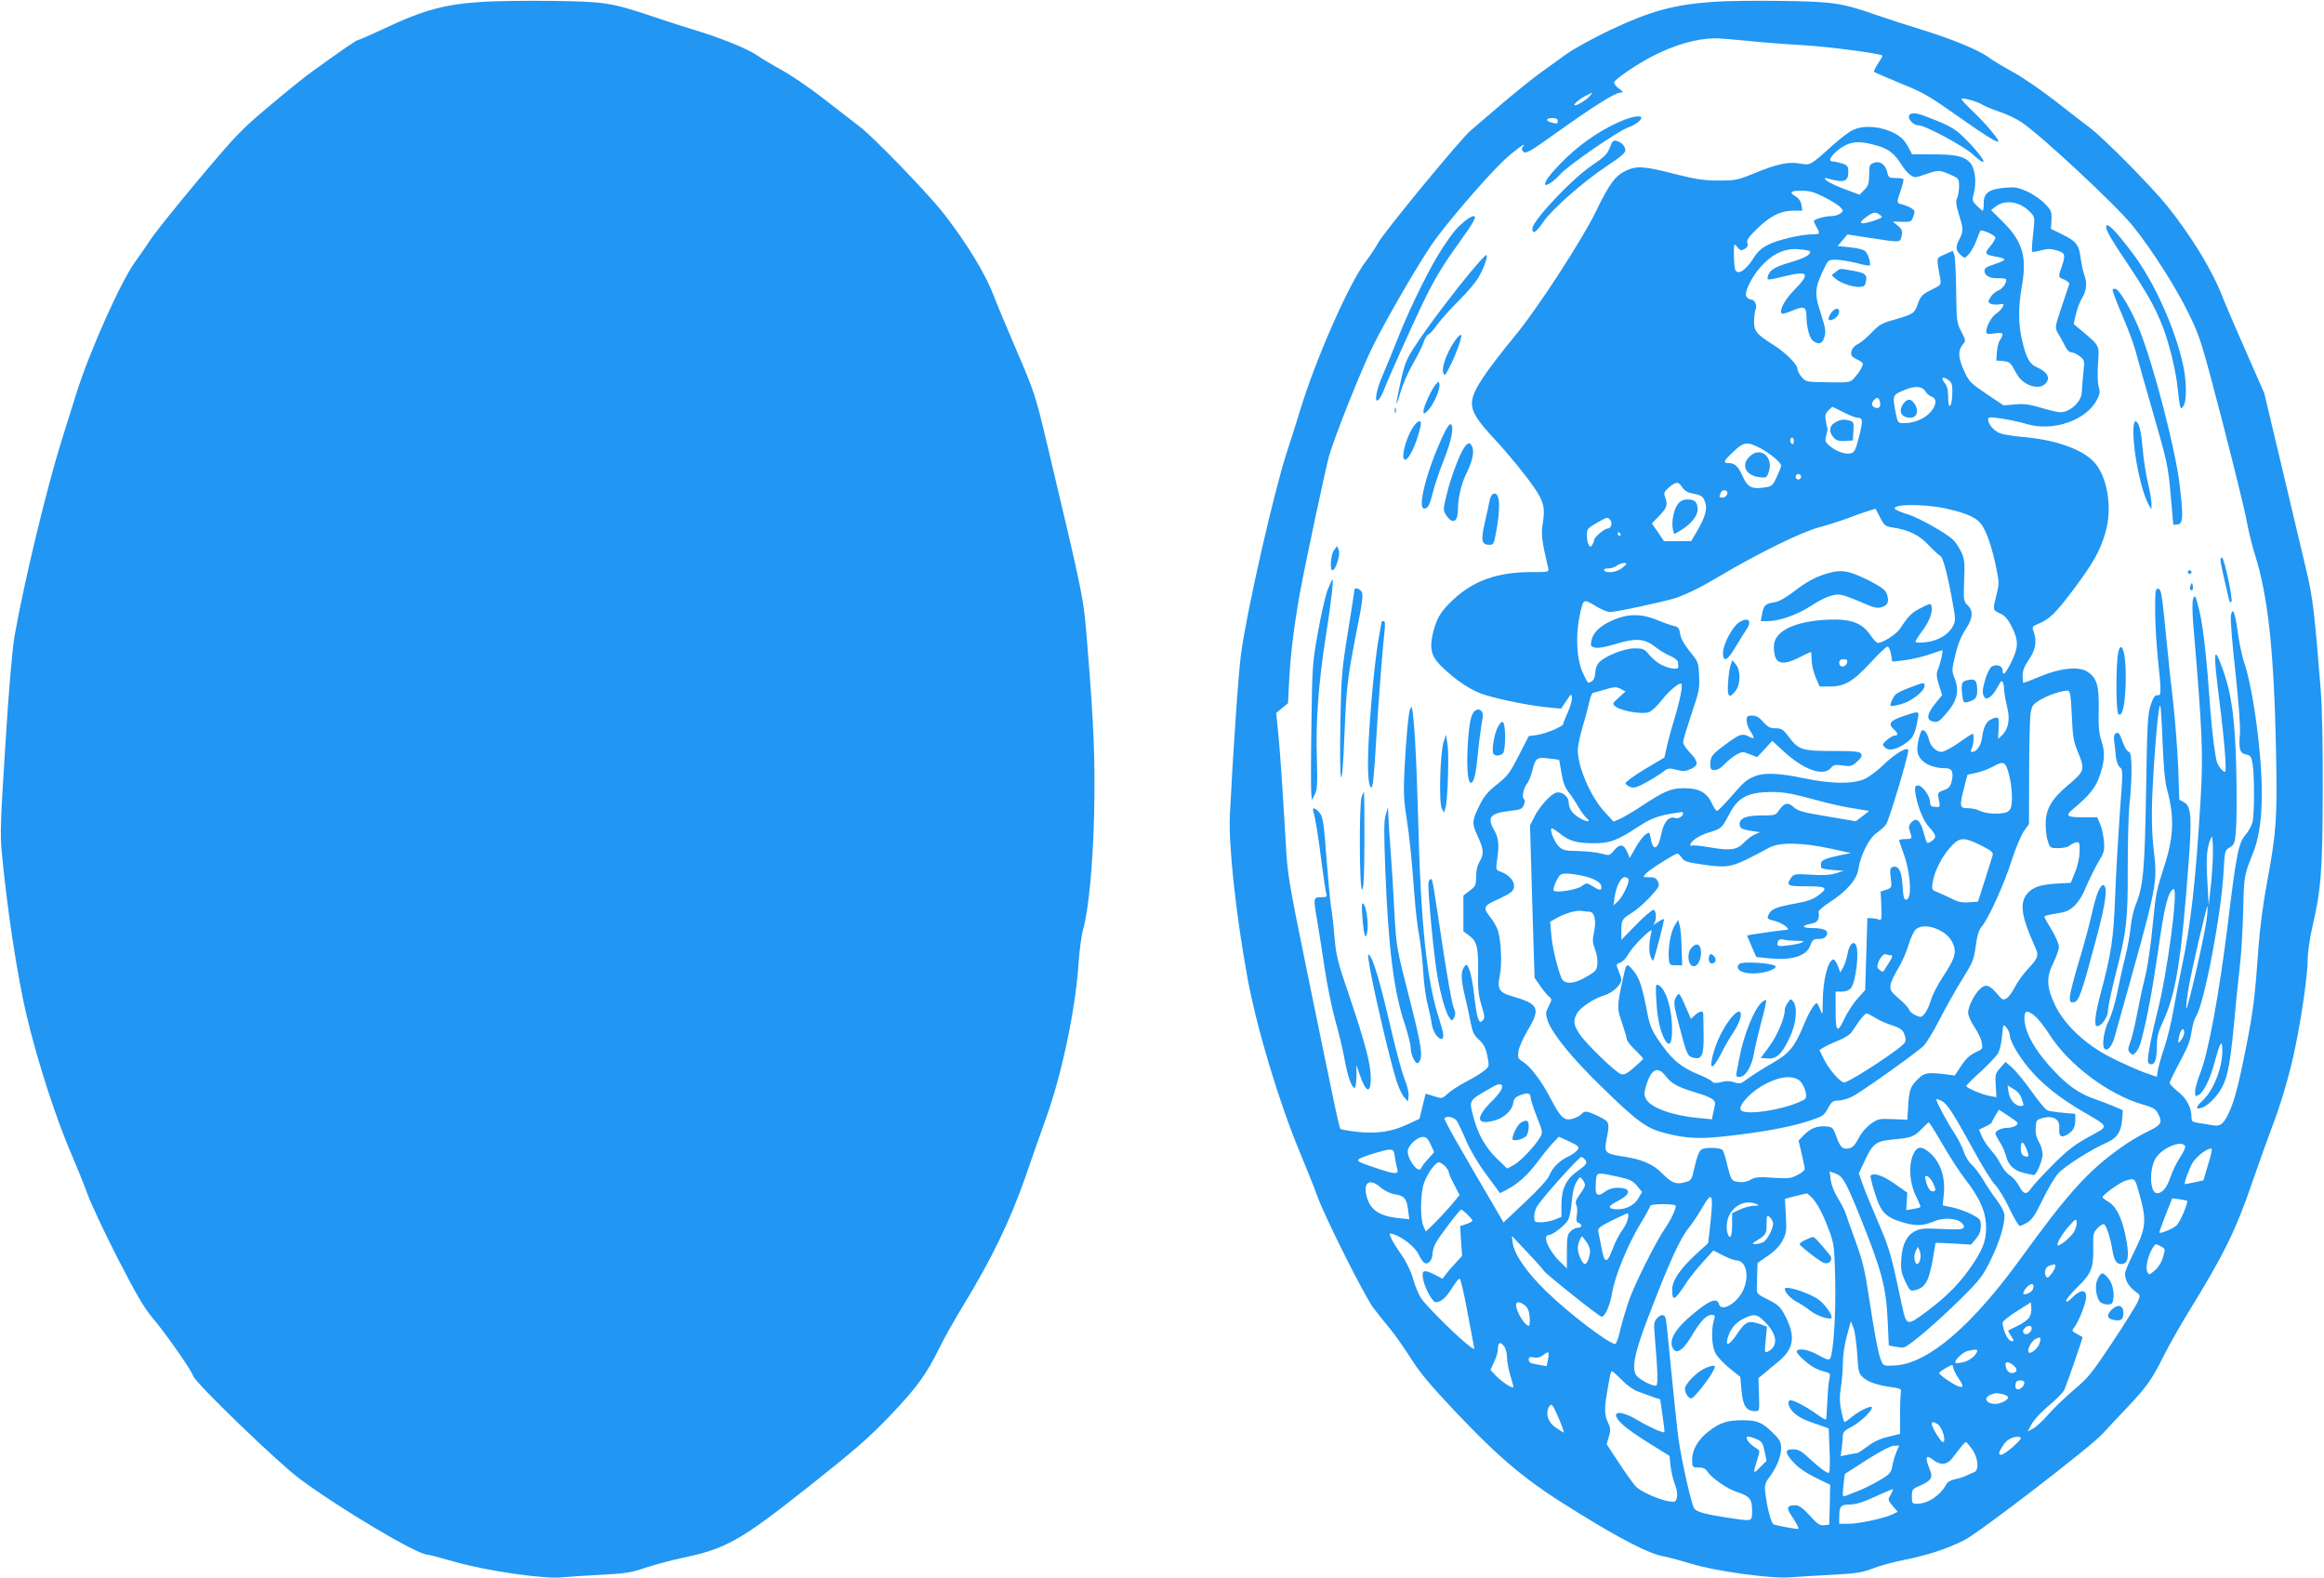 <?xml version="1.0" standalone="no"?>
<!DOCTYPE svg PUBLIC "-//W3C//DTD SVG 20010904//EN"
 "http://www.w3.org/TR/2001/REC-SVG-20010904/DTD/svg10.dtd">
<svg version="1.0" xmlns="http://www.w3.org/2000/svg"
 width="1280pt" height="869pt" viewBox="0 0 1280 869"
 preserveAspectRatio="xMidYMid meet">
<g transform="translate(0,869) scale(0.1,-0.1)"
fill="#2196f3" stroke="none">
<path d="M2660 8680 c-208 -13 -325 -44 -541 -146 -75 -35 -141 -64 -146 -64
-9 0 -78 -47 -251 -172 -41 -29 -149 -116 -240 -193 -154 -129 -184 -161 -385
-400 -120 -143 -239 -291 -265 -330 -25 -38 -63 -93 -83 -120 -80 -106 -255
-498 -328 -730 -17 -55 -53 -170 -80 -255 -83 -264 -209 -786 -261 -1083 -12
-69 -32 -296 -50 -592 -27 -421 -30 -495 -20 -600 29 -311 86 -683 136 -894
62 -262 166 -581 255 -784 22 -51 58 -139 79 -197 21 -58 97 -220 169 -360
101 -197 145 -272 194 -330 73 -86 211 -285 221 -316 12 -39 464 -475 586
-566 225 -167 648 -418 704 -418 8 0 76 -18 153 -40 170 -49 495 -96 588 -85
33 3 130 10 215 14 134 7 167 12 245 39 50 16 137 40 194 52 250 52 325 94
704 394 254 201 332 269 447 389 149 156 200 226 274 375 25 52 87 162 138
245 152 250 251 456 334 692 40 116 93 267 118 336 86 242 159 591 176 839 5
74 16 160 25 190 31 111 54 354 61 632 7 289 -1 495 -37 933 -22 273 -14 233
-223 1115 -64 267 -69 282 -167 510 -55 129 -112 264 -125 300 -47 123 -145
284 -273 450 -86 111 -396 432 -469 485 -31 24 -117 90 -191 148 -74 58 -178
129 -230 158 -53 29 -116 67 -141 84 -49 35 -202 97 -345 140 -49 15 -157 49
-238 77 -223 74 -256 79 -547 83 -140 2 -311 -1 -380 -5z"/>
<path d="M9440 8680 c-222 -15 -350 -51 -575 -157 -88 -42 -194 -100 -235
-129 -41 -30 -109 -78 -150 -108 -41 -30 -133 -104 -205 -165 -71 -61 -150
-128 -173 -148 -55 -45 -477 -558 -512 -621 -14 -26 -45 -72 -68 -102 -89
-115 -274 -533 -360 -815 -22 -71 -56 -180 -76 -240 -71 -220 -215 -851 -250
-1100 -14 -96 -44 -532 -62 -890 -9 -164 34 -558 97 -900 50 -274 173 -682
286 -954 36 -86 80 -196 98 -246 44 -121 258 -546 308 -615 23 -30 64 -82 92
-115 27 -33 79 -107 115 -163 49 -79 108 -149 245 -294 260 -274 395 -385 681
-560 242 -149 386 -222 464 -237 36 -7 106 -26 155 -41 125 -40 445 -84 545
-75 41 3 145 10 230 14 132 7 165 12 225 35 39 15 114 36 167 46 125 24 241
61 337 110 84 42 708 523 764 588 18 20 75 82 128 137 112 118 139 155 208
293 28 56 88 162 133 235 200 325 262 451 358 732 38 110 85 241 104 290 51
133 101 304 129 445 36 174 67 398 67 476 0 36 11 115 25 176 49 210 57 312
58 748 1 248 -3 465 -11 560 -33 417 -44 509 -77 650 -19 80 -79 334 -134 565
l-100 420 -101 230 c-56 127 -112 257 -125 290 -56 150 -173 342 -311 514 -84
104 -350 373 -424 428 -30 22 -115 88 -189 146 -74 58 -178 129 -230 158 -53
29 -117 67 -142 86 -57 40 -205 101 -376 153 -70 21 -180 57 -243 79 -186 65
-234 72 -520 76 -140 2 -307 0 -370 -5z m185 -215 c77 -8 217 -19 310 -24 136
-8 418 -45 433 -57 2 -1 -9 -21 -24 -43 -15 -23 -25 -44 -22 -47 3 -2 63 -29
134 -58 143 -58 163 -70 349 -201 119 -84 184 -125 200 -125 15 0 -67 99 -134
162 -40 38 -71 71 -68 74 7 8 88 -15 115 -32 12 -8 55 -26 94 -39 39 -13 94
-39 122 -58 110 -74 518 -454 613 -571 106 -132 238 -339 308 -483 63 -129 70
-152 185 -593 65 -252 126 -500 135 -552 9 -51 29 -133 45 -183 72 -228 105
-532 116 -1090 7 -362 2 -437 -51 -720 -20 -107 -39 -255 -45 -340 -20 -283
-29 -360 -70 -565 -41 -209 -67 -305 -100 -370 -26 -51 -44 -63 -82 -56 -18 3
-52 9 -75 12 -39 6 -43 9 -43 35 0 50 -28 103 -75 139 -24 19 -44 40 -45 47 0
6 17 42 37 80 65 121 74 144 84 205 5 33 16 70 24 81 45 70 139 561 152 798 6
114 7 117 34 133 25 15 28 23 34 93 4 42 5 189 2 327 -6 277 -25 422 -73 556
-52 147 -56 115 -20 -171 28 -218 41 -389 31 -389 -11 0 -35 27 -44 52 -10 28
-27 160 -36 278 -20 286 -40 470 -61 555 -22 89 -24 94 -35 67 -5 -14 -5 -70
1 -140 50 -595 55 -705 41 -952 -27 -457 -54 -703 -106 -943 -13 -62 -33 -166
-45 -232 -11 -66 -34 -158 -50 -205 -16 -47 -31 -102 -35 -122 l-6 -37 -72 25
c-40 15 -121 51 -182 82 -139 71 -252 177 -305 285 -48 99 -51 156 -11 235 17
34 31 74 31 89 0 15 -18 57 -40 93 -22 36 -40 68 -40 72 0 6 16 10 93 23 57 9
101 54 137 143 18 42 48 103 67 135 32 53 35 64 31 115 -3 31 -12 74 -21 95
l-16 37 -80 0 c-91 0 -98 8 -49 49 80 66 117 111 138 167 32 86 36 142 14 205
-14 43 -17 79 -15 171 3 133 -10 176 -63 210 -48 30 -147 20 -258 -26 -48 -20
-90 -36 -93 -36 -3 0 -5 17 -5 39 0 28 10 53 35 90 37 53 45 103 25 155 -9 24
-6 27 26 41 64 27 93 55 197 193 106 142 144 209 173 309 41 137 10 317 -67
394 -70 70 -218 120 -399 134 -47 4 -99 13 -116 20 -34 14 -64 50 -64 76 0 14
8 14 78 4 42 -7 104 -20 136 -30 145 -43 328 21 386 135 16 31 17 44 9 71 -6
20 -7 72 -4 126 8 104 11 97 -92 184 l-42 35 13 55 c7 30 22 70 34 89 24 38
28 83 12 126 -6 14 -15 56 -20 91 -10 77 -23 93 -103 133 l-61 30 3 49 c2 46
-1 53 -37 90 -22 23 -66 53 -98 67 -51 23 -68 25 -124 20 -86 -8 -115 -29
-114 -85 0 -22 -2 -41 -6 -41 -3 0 -18 13 -33 28 -25 26 -26 31 -16 67 17 60
7 140 -21 170 -33 35 -78 45 -207 45 l-112 0 -17 33 c-26 52 -54 75 -113 98
-69 26 -145 27 -194 4 -21 -9 -70 -47 -110 -82 -124 -113 -127 -114 -180 -104
-65 12 -126 -1 -247 -50 -100 -41 -110 -43 -205 -43 -82 0 -126 7 -245 37
-166 43 -207 45 -267 16 -58 -28 -89 -71 -167 -231 -73 -149 -316 -524 -433
-666 -188 -230 -246 -320 -246 -383 0 -48 29 -94 122 -194 81 -87 174 -201
221 -270 52 -76 61 -110 48 -191 -11 -68 -7 -97 29 -251 5 -23 4 -23 -93 -23
-184 0 -315 -46 -426 -148 -71 -66 -93 -101 -114 -181 -22 -88 -12 -133 40
-185 81 -81 175 -143 250 -164 95 -28 254 -59 343 -67 l71 -7 29 43 c25 39 28
41 31 20 2 -13 -8 -49 -22 -81 -14 -32 -26 -61 -26 -66 -1 -14 -96 -54 -145
-61 l-45 -6 -55 -107 c-49 -96 -62 -114 -120 -159 -48 -38 -72 -66 -93 -109
-45 -88 -46 -106 -17 -168 37 -79 40 -105 16 -145 -14 -23 -21 -51 -21 -85 0
-47 -3 -54 -35 -78 l-35 -27 0 -98 0 -99 34 -25 c42 -32 49 -66 47 -209 -2
-85 3 -122 19 -175 18 -59 19 -68 6 -82 -13 -13 -16 -11 -26 13 -6 16 -15 74
-21 130 -6 55 -18 117 -26 136 -14 33 -15 34 -29 16 -19 -27 -18 -70 6 -168
11 -46 25 -110 31 -143 9 -47 18 -66 45 -90 26 -24 37 -45 46 -89 11 -58 11
-58 -18 -82 -16 -13 -60 -40 -99 -60 -38 -20 -84 -50 -101 -65 -30 -29 -31
-29 -76 -15 l-46 14 -17 -69 -17 -69 -62 -29 c-86 -42 -172 -55 -280 -43 -48
5 -90 13 -93 16 -7 6 -26 97 -188 886 -99 485 -104 513 -114 700 -19 319 -31
499 -42 605 l-10 99 32 27 33 27 7 136 c8 146 28 301 59 473 30 164 138 669
159 748 28 102 179 482 244 612 78 155 233 423 320 553 67 100 298 371 399
466 51 49 129 106 109 81 -12 -16 -12 -20 0 -33 13 -12 36 1 183 106 198 142
322 220 351 220 18 1 17 3 -7 21 -16 11 -28 27 -28 35 0 15 130 104 218 148
117 59 234 93 332 95 25 1 108 -6 185 -14z m-871 -306 c-18 -20 -65 -49 -80
-49 -14 0 21 32 55 50 46 24 48 24 25 -1z m-174 -134 c0 -17 -4 -18 -37 -9
-33 9 -28 24 7 24 20 0 30 -5 30 -15z m1769 -140 c56 -17 90 -46 126 -105 11
-18 31 -42 45 -52 25 -18 27 -18 84 2 73 25 76 25 137 -1 48 -21 49 -22 49
-66 0 -24 -5 -53 -11 -64 -8 -16 -6 -37 10 -89 26 -84 26 -91 1 -141 -22 -41
-18 -61 16 -89 14 -13 19 -11 39 12 13 15 31 48 41 75 10 26 19 50 21 52 7 10
83 -24 83 -37 0 -8 -11 -27 -25 -44 -39 -46 -36 -50 38 -63 20 -3 37 -10 37
-14 0 -5 -25 -16 -55 -26 -40 -12 -55 -22 -55 -35 0 -28 27 -43 75 -42 27 1
45 -2 45 -9 0 -21 -22 -50 -45 -59 -13 -5 -32 -21 -41 -35 -15 -23 -15 -28 -3
-36 8 -5 29 -8 47 -5 29 4 31 3 22 -15 -6 -10 -21 -26 -34 -35 -26 -16 -56
-70 -56 -99 0 -15 7 -16 45 -11 49 8 55 1 30 -37 -8 -12 -15 -42 -17 -67 l-3
-45 38 -3 c31 -3 40 -9 57 -40 11 -20 25 -44 32 -52 40 -48 111 -65 142 -34
32 31 14 66 -46 92 -38 16 -58 51 -79 140 -23 95 -24 189 -3 307 29 162 3 247
-105 354 l-65 64 23 18 c53 43 138 30 194 -30 25 -26 25 -27 15 -119 -6 -51
-8 -95 -6 -98 3 -2 26 1 51 8 36 9 54 9 86 -1 46 -13 49 -24 26 -91 -20 -56
-20 -56 16 -70 16 -7 28 -18 26 -24 -2 -6 -21 -63 -42 -126 -38 -113 -38 -114
-20 -145 10 -16 27 -47 37 -67 11 -24 26 -38 37 -38 10 0 31 -10 46 -22 27
-21 27 -22 19 -97 -4 -42 -8 -87 -8 -101 -2 -52 -64 -110 -119 -110 -13 0 -60
11 -106 25 -64 19 -95 23 -144 18 l-62 -5 -94 63 c-87 59 -96 67 -123 126 -33
73 -35 112 -9 144 19 23 19 24 -7 74 -25 48 -26 57 -28 225 -1 96 -6 185 -10
197 l-9 22 -44 -20 c-48 -21 -47 -14 -25 -131 6 -37 6 -37 -49 -64 -50 -25
-58 -33 -74 -77 -20 -54 -22 -56 -133 -88 -64 -18 -82 -28 -120 -69 -25 -26
-59 -55 -76 -64 -20 -9 -33 -25 -37 -41 -4 -22 1 -29 29 -43 19 -8 34 -20 34
-25 0 -15 -22 -51 -47 -78 -23 -25 -26 -26 -145 -24 -119 2 -122 2 -145 29
-13 15 -23 35 -23 45 0 24 -66 90 -131 131 -93 58 -109 77 -108 129 0 25 4 55
8 66 10 23 -4 55 -23 55 -8 0 -19 7 -26 15 -17 20 26 110 81 170 63 68 128 98
201 93 31 -2 61 -7 65 -11 14 -15 -25 -38 -105 -61 -86 -25 -116 -43 -125 -77
-6 -23 -8 -24 97 1 128 31 138 14 47 -78 -53 -55 -84 -113 -67 -129 3 -3 30 5
61 18 64 26 74 21 75 -41 1 -55 17 -113 36 -127 32 -23 52 -16 63 23 8 29 5
50 -20 127 -36 106 -34 140 11 235 29 62 29 62 72 62 24 0 76 -9 116 -19 39
-11 72 -16 72 -11 0 33 -16 73 -34 82 -11 6 -49 14 -83 17 l-62 6 27 32 27 32
125 -19 c168 -26 166 -27 174 12 5 27 2 36 -21 55 l-28 23 40 -1 c61 -2 62 -1
74 31 9 26 7 32 -12 44 -12 7 -34 16 -49 20 -33 8 -33 8 -9 79 11 30 17 58 14
61 -4 3 -23 6 -44 6 -33 0 -38 3 -44 29 -9 44 -40 67 -73 55 -25 -9 -27 -14
-27 -67 -1 -48 -5 -61 -27 -83 l-26 -26 -86 32 c-47 18 -91 39 -98 48 -11 13
-10 15 12 8 88 -24 110 -16 110 39 0 28 -5 35 -31 44 -18 6 -40 11 -50 11 -11
0 -19 4 -19 9 0 19 42 60 82 80 48 25 94 24 187 -4z m-302 -280 c38 -19 78
-44 89 -56 18 -20 18 -21 -1 -35 -10 -8 -33 -14 -50 -14 -35 0 -95 -18 -95
-28 1 -4 7 -18 15 -32 21 -36 19 -40 -19 -40 -62 0 -190 -29 -244 -56 -41 -20
-62 -39 -88 -81 -39 -60 -79 -87 -95 -62 -5 8 -9 45 -9 83 0 67 0 68 18 46 16
-20 21 -21 41 -11 16 9 20 18 15 33 -5 16 7 33 55 80 73 70 127 97 197 98 l51
0 -5 31 c-3 20 -14 37 -33 48 -37 23 -28 31 36 31 40 0 69 -8 122 -35z m308
-99 c17 -12 14 -14 -30 -30 -81 -27 -99 -18 -42 22 37 26 47 27 72 8z m380
-911 c15 -12 19 -26 18 -71 -2 -77 -23 -98 -23 -22 0 41 -5 62 -21 82 -23 29
-8 36 26 11z m-131 -59 c8 -14 25 -27 36 -31 31 -10 25 -52 -13 -90 -34 -34
-88 -55 -143 -55 -30 0 -32 2 -43 57 -18 93 -17 98 37 121 65 29 106 28 126
-2z m-250 -58 c7 -27 -5 -41 -27 -32 -20 7 -22 25 -5 42 17 17 25 15 32 -10z
m-200 -58 c32 -17 67 -30 77 -30 29 0 31 -15 8 -105 -18 -72 -25 -86 -45 -91
-30 -8 -82 11 -117 41 -25 22 -27 28 -18 59 5 19 8 36 6 38 -1 2 -5 20 -9 40
-5 30 -3 41 14 58 11 11 21 20 23 20 1 0 29 -14 61 -30z m-274 -161 c0 -11 -4
-17 -10 -14 -5 3 -10 13 -10 21 0 8 5 14 10 14 6 0 10 -9 10 -21z m-190 -34
c55 -28 120 -81 120 -99 0 -6 -11 -34 -24 -62 -23 -50 -26 -52 -74 -59 -65 -9
-88 4 -114 63 -23 52 -43 71 -74 72 -36 0 -33 10 20 60 59 57 77 60 146 25z
m230 -160 c0 -8 -7 -15 -15 -15 -8 0 -15 7 -15 15 0 8 7 15 15 15 8 0 15 -7
15 -15z m-607 -90 c59 -12 65 -15 77 -46 16 -37 4 -82 -42 -162 l-33 -56 -75
-1 -75 0 -33 49 -34 49 41 42 c42 44 48 61 32 103 -8 20 -5 29 12 45 46 41 60
43 80 12 11 -18 30 -31 50 -35z m200 -5 c-3 -11 -14 -20 -24 -20 -21 0 -22 1
-13 24 9 25 43 21 37 -4z m1209 -81 c118 -27 167 -50 195 -92 27 -41 57 -129
78 -235 16 -77 16 -88 1 -147 -21 -85 -21 -83 20 -103 27 -12 44 -32 65 -74
37 -74 37 -112 -3 -193 -33 -66 -48 -81 -48 -46 0 24 -32 36 -58 22 -10 -5
-26 -34 -35 -64 -19 -60 -21 -85 -8 -105 13 -21 46 4 73 55 18 34 24 39 30 25
3 -9 7 -31 7 -47 1 -17 8 -57 16 -89 17 -67 7 -121 -29 -155 l-21 -20 3 60 c4
63 0 67 -42 48 -27 -13 -41 -42 -50 -103 -5 -41 -30 -76 -53 -76 -10 0 -11 5
-3 19 10 20 14 81 5 81 -3 0 -38 -22 -77 -50 -39 -28 -82 -50 -95 -50 -29 0
-60 31 -69 67 -7 31 -22 53 -35 53 -11 0 -29 -66 -29 -106 0 -61 65 -104 158
-104 34 0 44 -24 30 -77 -6 -24 -17 -35 -43 -44 -31 -11 -33 -15 -28 -43 10
-56 13 -52 -32 -47 -9 0 -15 11 -15 25 0 33 -42 91 -65 91 -16 0 -19 -6 -17
-30 8 -73 43 -163 77 -199 41 -44 43 -58 11 -79 -23 -15 -23 -15 -39 42 -20
73 -39 91 -67 66 -12 -11 -18 -26 -15 -37 3 -10 8 -27 11 -38 5 -17 1 -20 -30
-20 -20 0 -36 -3 -36 -6 0 -4 12 -39 26 -78 33 -91 45 -225 21 -245 -19 -15
-24 -1 -30 92 -4 63 -24 94 -53 83 -14 -5 -16 -15 -10 -60 6 -53 6 -54 -25
-65 l-31 -10 4 -81 c3 -68 1 -79 -12 -74 -8 4 -26 7 -40 8 l-25 1 -6 -198 -6
-198 -42 -47 c-23 -26 -54 -73 -69 -104 -42 -91 -52 -84 -52 37 l0 105 33 0
c20 0 41 7 50 18 29 32 49 208 28 241 -15 23 -37 -3 -45 -50 -4 -23 -14 -55
-23 -73 l-17 -31 -14 38 c-8 21 -20 36 -26 34 -30 -10 -56 -117 -57 -236 0
-70 -1 -73 -12 -44 -7 17 -15 34 -18 38 -11 10 -44 -44 -78 -127 -46 -111 -79
-150 -163 -198 -69 -40 -116 -70 -164 -105 -17 -12 -27 -13 -53 -4 -22 8 -44
8 -71 1 -30 -7 -42 -7 -50 3 -6 7 -36 23 -68 36 -105 42 -157 86 -231 197 -33
49 -46 81 -57 140 -29 151 -45 200 -79 239 -38 44 -37 45 -61 -67 -28 -133
-28 -143 0 -223 14 -42 26 -82 26 -89 0 -8 20 -34 45 -58 25 -24 45 -47 45
-50 0 -3 -23 -24 -50 -48 -38 -33 -55 -42 -72 -36 -30 9 -196 170 -230 223
-32 51 -34 70 -13 110 17 33 94 84 155 102 41 12 90 58 90 84 0 7 -7 29 -15
49 -15 36 -15 37 9 46 14 5 34 26 45 47 22 42 135 154 128 126 -14 -48 -17
-113 -7 -138 6 -15 12 -26 15 -24 7 8 64 224 59 228 -2 3 -19 -6 -37 -19 -17
-12 -26 -17 -19 -9 17 19 16 79 -2 79 -8 0 -51 -37 -95 -82 l-81 -83 0 50 c0
60 3 65 61 101 26 16 70 55 99 87 48 53 52 60 42 82 -9 20 -19 25 -48 25 -37
0 -37 0 -19 20 20 22 160 110 174 110 5 0 15 -10 24 -23 12 -19 30 -25 99 -35
168 -24 168 -24 383 91 56 31 182 28 335 -5 l115 -25 -60 -12 c-81 -17 -105
-28 -105 -46 0 -8 0 -18 0 -22 0 -5 28 -10 62 -13 l63 -5 -45 -14 c-31 -9 -73
-12 -137 -7 -87 5 -93 4 -108 -17 -29 -42 -21 -47 78 -47 117 0 128 -7 76 -47
-31 -24 -60 -35 -131 -48 -108 -20 -132 -30 -147 -61 -10 -23 -8 -24 34 -35
44 -11 93 -49 64 -49 -16 0 -136 -17 -186 -25 l-31 -6 25 -59 26 -59 64 -7
c131 -14 213 11 234 71 11 30 17 35 46 35 22 0 36 6 43 20 14 26 -13 40 -80
40 -57 0 -60 14 -5 24 26 5 36 13 41 31 3 13 3 28 0 33 -3 6 23 29 58 52 98
63 153 127 162 186 10 73 59 170 99 197 19 13 43 34 53 48 16 21 122 374 122
407 0 25 -74 -18 -135 -78 -33 -32 -80 -68 -105 -79 -64 -29 -183 -28 -335 4
-138 29 -220 32 -272 10 -46 -19 -60 -32 -136 -120 -34 -38 -65 -70 -70 -70
-5 0 -19 20 -30 45 -28 58 -71 80 -152 80 -71 0 -107 -15 -230 -96 -50 -33
-106 -66 -125 -74 l-33 -14 -48 52 c-78 84 -149 248 -149 343 0 20 12 77 26
125 15 49 31 111 37 137 5 27 15 50 21 52 6 1 37 10 68 19 50 15 61 15 84 3
l27 -14 -37 -34 c-37 -33 -37 -34 -17 -50 30 -24 149 -44 183 -30 15 5 45 34
68 63 42 54 98 101 110 93 10 -6 -7 -92 -39 -198 -16 -51 -34 -118 -41 -150
l-13 -58 -109 -65 c-60 -36 -107 -71 -105 -77 2 -7 15 -16 28 -21 19 -6 38 -1
89 28 36 20 77 46 92 58 24 19 31 20 72 9 38 -9 51 -8 81 6 42 20 40 40 -11
93 -19 20 -34 44 -34 54 0 10 21 79 46 154 42 123 46 144 42 212 -3 73 -5 77
-51 133 -31 38 -49 71 -53 96 -5 32 -11 40 -33 44 -14 3 -55 17 -91 32 -88 37
-165 37 -247 0 -71 -31 -108 -67 -118 -112 -6 -29 -4 -33 20 -39 17 -4 58 3
116 21 109 33 158 29 216 -17 21 -17 57 -39 81 -49 23 -10 43 -25 44 -34 0 -8
1 -21 2 -27 1 -18 -50 -11 -96 13 -20 10 -50 35 -65 54 -26 32 -33 35 -80 35
-58 0 -165 -43 -197 -79 -11 -11 -20 -37 -20 -57 -1 -23 -8 -39 -20 -46 -21
-12 -18 -14 -44 38 -40 79 -47 223 -16 350 15 65 18 66 81 28 31 -19 67 -34
79 -34 36 0 304 58 365 78 67 24 139 59 244 122 206 122 449 242 543 266 51
14 123 37 160 51 37 14 86 32 110 39 l42 13 25 -48 c23 -45 27 -49 72 -56 87
-13 144 -41 198 -99 27 -29 56 -55 62 -57 14 -4 41 -106 68 -259 16 -90 17
-98 1 -128 -24 -46 -81 -80 -148 -88 -35 -4 -58 -3 -58 3 0 5 18 33 40 63 38
51 56 100 48 134 -3 15 -10 13 -55 -10 -52 -25 -73 -46 -116 -113 -20 -32 -95
-80 -124 -81 -7 0 -26 20 -42 44 -47 68 -108 89 -235 84 -185 -9 -296 -64
-296 -148 0 -95 38 -111 140 -60 33 17 61 30 64 30 2 0 4 -20 4 -44 0 -24 10
-66 22 -95 l22 -51 56 0 c82 0 129 28 224 131 45 49 87 89 94 89 7 0 15 -19
19 -41 l7 -42 64 7 c35 4 96 18 136 31 40 14 74 25 76 25 6 0 -11 -75 -24
-105 -10 -25 -9 -39 5 -86 l18 -56 -39 -48 c-46 -58 -50 -90 -10 -98 23 -5 33
0 64 36 69 77 82 131 52 206 -15 37 -14 45 6 127 13 56 33 104 55 137 42 62
45 104 12 135 -22 21 -23 27 -19 136 4 102 2 119 -17 159 -12 24 -31 53 -44
65 -40 38 -189 121 -246 139 -31 9 -62 22 -70 27 -40 31 153 34 281 5z m-1853
-63 c14 -16 4 -46 -14 -46 -18 0 -75 -49 -75 -63 0 -7 -5 -19 -10 -27 -9 -13
-11 -13 -20 0 -5 8 -10 32 -10 52 0 35 4 40 53 68 60 34 61 35 76 16z m56 -76
c3 -5 1 -10 -4 -10 -6 0 -11 5 -11 10 0 6 2 10 4 10 3 0 8 -4 11 -10z m12
-185 c-29 -26 -90 -35 -102 -15 -4 6 6 10 22 10 15 0 37 7 47 15 11 8 29 15
40 15 19 -1 19 -3 -7 -25z m1236 -525 c-3 -11 -14 -20 -24 -20 -12 0 -19 7
-19 20 0 14 7 20 24 20 19 0 23 -4 19 -20z m1238 -290 c5 -116 10 -144 32
-197 42 -99 39 -109 -50 -184 -94 -78 -126 -133 -126 -218 0 -31 5 -73 12 -93
12 -37 14 -38 58 -38 26 0 53 6 62 14 9 8 25 16 36 18 18 3 20 -2 19 -52 -1
-32 -11 -79 -25 -113 l-24 -58 -73 -4 c-93 -5 -135 -19 -167 -56 -42 -51 -32
-124 38 -280 29 -63 27 -69 -39 -140 -23 -26 -54 -68 -67 -95 -14 -27 -34 -55
-46 -61 -18 -11 -23 -9 -48 21 -44 53 -66 60 -96 32 -33 -30 -67 -98 -67 -132
0 -15 15 -50 34 -78 19 -28 38 -67 41 -87 6 -34 5 -36 -36 -54 -29 -14 -52
-35 -77 -73 l-36 -54 -60 8 c-87 10 -107 7 -139 -24 -44 -42 -52 -61 -57 -147
l-5 -80 -80 3 c-76 3 -82 2 -122 -27 -25 -18 -53 -51 -67 -80 -19 -36 -32 -50
-53 -54 -35 -7 -47 5 -70 68 -17 47 -21 50 -57 53 -48 4 -85 -11 -122 -49
l-28 -29 17 -72 c10 -40 17 -79 17 -85 0 -7 -18 -22 -41 -33 -36 -19 -51 -20
-132 -15 -74 6 -98 4 -122 -9 -32 -17 -56 -19 -91 -10 -16 4 -24 21 -39 82 -9
42 -22 83 -27 89 -12 15 -91 17 -117 4 -11 -7 -24 -37 -36 -90 -18 -80 -19
-81 -56 -91 -48 -13 -73 -3 -123 48 -48 50 -112 79 -210 93 -106 16 -112 22
-98 94 19 95 18 98 -43 128 -64 31 -78 33 -95 12 -7 -8 -28 -19 -48 -25 -47
-13 -67 6 -123 114 -48 93 -111 176 -153 201 -25 16 -28 22 -23 56 3 21 26 74
51 116 73 122 62 145 -87 188 -71 20 -82 40 -66 118 13 59 6 194 -12 247 -7
19 -25 51 -41 70 -41 51 -37 63 35 95 34 15 70 34 80 43 36 32 9 87 -57 112
-28 10 -28 11 -20 68 12 82 8 117 -16 160 -42 74 -23 95 93 108 49 5 60 9 69
30 8 18 8 28 1 35 -13 13 -1 62 20 88 7 9 19 38 26 66 18 72 25 77 90 69 31
-3 57 -7 58 -8 1 -1 7 -33 13 -71 8 -50 19 -80 38 -105 16 -19 40 -56 54 -81
15 -25 34 -51 42 -59 30 -24 16 -30 -23 -10 -47 24 -71 55 -71 92 0 33 -39 63
-70 53 -31 -10 -89 -74 -118 -130 l-25 -50 12 -419 13 -420 28 -40 c15 -23 37
-49 48 -60 21 -18 21 -19 2 -56 -18 -35 -18 -41 -5 -82 25 -70 132 -203 294
-360 195 -191 248 -230 348 -256 119 -31 193 -35 348 -17 197 22 346 50 445
82 79 26 87 31 108 71 20 36 28 42 55 42 18 0 51 9 75 20 39 18 319 215 391
276 17 14 56 77 92 147 34 67 91 168 126 224 58 93 65 109 75 185 8 60 18 90
34 108 35 40 124 235 164 363 21 65 51 136 66 159 l29 41 1 281 c0 155 4 302
8 329 8 43 13 50 54 74 47 28 126 53 152 50 12 -2 16 -28 21 -137z m-347 -321
c17 -60 23 -152 11 -188 -3 -10 -16 -22 -28 -25 -40 -11 -112 -6 -141 9 -15 8
-46 15 -67 15 -46 0 -48 8 -21 114 l18 70 49 11 c28 6 68 21 90 33 61 34 70
30 89 -39z m-1099 -134 c129 -35 183 -47 280 -62 l50 -8 -37 -29 -37 -28 -158
27 c-135 22 -162 30 -184 51 -31 29 -54 24 -83 -21 -15 -23 -22 -25 -94 -25
-88 0 -125 -17 -120 -53 2 -18 13 -23 57 -31 l55 -8 -30 -13 c-16 -7 -42 -27
-58 -44 -39 -41 -75 -46 -186 -27 -51 9 -96 13 -101 10 -5 -3 -9 -1 -9 4 0 19
49 53 101 68 68 20 74 26 109 93 50 100 103 129 235 130 62 1 110 -7 210 -34z
m-695 -84 c0 -16 -27 -31 -44 -25 -33 12 -62 -21 -75 -84 -18 -92 -47 -104
-60 -25 -6 33 -7 33 -29 17 -12 -8 -37 -41 -54 -72 l-32 -56 -13 31 c-18 45
-41 49 -72 12 -26 -31 -27 -31 -71 -19 -25 7 -82 13 -127 14 -71 1 -85 4 -107
25 -24 23 -51 89 -41 100 3 2 23 -10 46 -28 51 -42 95 -54 189 -54 87 0 125
14 243 91 71 47 113 62 207 76 14 2 28 4 33 5 4 0 7 -3 7 -8z m2909 -376 l-14
-130 -7 125 c-8 132 -4 186 15 235 11 28 12 27 15 -35 2 -36 -2 -123 -9 -195z
m-1268 200 c62 -32 69 -38 63 -58 -4 -12 -23 -74 -43 -137 l-37 -115 -49 -3
c-36 -3 -61 2 -90 17 -22 11 -57 27 -78 36 -38 15 -39 15 -32 57 9 60 48 137
96 192 51 57 74 59 170 11z m-2199 -166 c66 -14 108 -38 108 -61 0 -23 -7 -23
-48 2 -32 20 -33 20 -60 1 -30 -22 -146 -39 -155 -24 -3 5 3 28 14 51 19 37
25 42 55 42 18 0 57 -5 86 -11z m258 -26 c0 -25 -38 -98 -62 -119 l-21 -19 5
40 c9 64 34 115 57 115 13 0 21 -7 21 -17z m3185 -205 c-9 -88 -113 -541 -114
-498 0 19 6 71 14 115 17 100 98 445 103 445 2 0 1 -28 -3 -62z m-3402 32 c29
0 40 -47 27 -110 -10 -47 -9 -62 5 -97 9 -22 15 -58 13 -79 -3 -35 -8 -42 -58
-71 -71 -43 -126 -45 -141 -6 -25 65 -50 173 -55 238 l-6 70 39 22 c47 26 109
43 138 37 11 -2 28 -4 38 -4z m1915 -95 c49 -21 79 -51 93 -92 14 -44 3 -76
-61 -173 -28 -42 -57 -99 -65 -127 -8 -28 -23 -61 -34 -74 -17 -21 -21 -22
-49 -10 -17 7 -34 22 -37 32 -4 10 -29 38 -57 61 -45 39 -49 46 -45 76 3 18
22 58 42 90 19 31 45 89 56 127 11 39 30 78 41 88 25 21 67 22 116 2z m-773
-65 c42 -1 46 -3 27 -11 -13 -5 -48 -12 -78 -15 -44 -6 -54 -4 -54 8 0 22 12
30 35 24 11 -3 43 -6 70 -6z m521 -80 c10 0 7 -12 -13 -42 -15 -24 -28 -44
-29 -46 -4 -8 -34 13 -34 25 0 29 31 75 46 69 9 -3 22 -6 30 -6z m794 -336
c17 -15 53 -61 80 -103 105 -164 321 -326 507 -381 60 -17 76 -26 88 -50 27
-52 21 -63 -57 -101 -40 -19 -106 -58 -147 -88 -179 -127 -289 -248 -549 -607
-271 -374 -510 -579 -690 -592 -65 -4 -68 -3 -79 21 -17 36 -37 143 -69 352
-22 149 -35 203 -74 310 -26 72 -51 141 -55 155 -4 14 -23 51 -42 82 -21 34
-37 75 -40 103 l-6 45 31 -11 c41 -14 57 -42 135 -234 121 -300 146 -392 154
-582 l6 -131 30 -6 c16 -3 38 -6 48 -6 25 0 183 134 325 275 99 98 116 121
157 205 48 97 77 190 77 245 0 20 -14 49 -43 88 -24 31 -58 83 -77 115 -19 31
-46 67 -61 80 -15 12 -35 45 -44 73 -9 27 -33 73 -52 102 -38 56 -104 180 -98
185 2 2 15 -3 30 -10 30 -16 64 -68 179 -278 46 -85 98 -168 115 -184 16 -16
51 -73 77 -127 26 -55 52 -99 58 -99 6 0 26 9 44 20 25 15 44 45 83 126 28 58
66 122 85 143 35 39 181 132 266 169 57 25 80 58 86 126 l4 53 -53 23 c-30 12
-78 31 -108 41 -77 27 -138 69 -212 146 -110 115 -169 219 -169 298 0 43 16
45 60 9z m-882 -8 c20 -13 60 -31 89 -40 57 -19 67 -28 77 -68 5 -22 0 -31
-32 -56 -91 -71 -283 -192 -305 -192 -21 0 -83 71 -111 127 l-25 51 22 14 c12
8 48 25 80 38 32 12 65 32 73 44 8 12 28 40 44 64 17 23 35 42 40 42 6 0 27
-11 48 -24z m742 -100 c0 -12 15 -48 34 -79 78 -129 188 -231 359 -332 160
-94 156 -82 41 -145 -80 -44 -118 -74 -199 -155 -55 -55 -108 -113 -118 -128
-25 -38 -43 -34 -67 14 -12 22 -34 48 -50 57 -15 9 -37 35 -49 59 -11 23 -36
60 -56 81 -19 22 -42 56 -50 76 l-15 36 35 17 c19 9 35 19 35 22 0 3 9 21 20
39 l20 32 56 -37 c51 -34 54 -38 38 -50 -10 -7 -31 -13 -47 -13 -32 0 -67 -16
-67 -31 0 -5 11 -26 24 -47 14 -20 29 -55 35 -78 14 -52 44 -80 101 -93 25 -6
48 -11 52 -11 14 0 48 80 48 114 0 19 -9 51 -21 70 -14 24 -19 48 -17 78 3 41
5 43 41 53 58 14 93 -9 89 -57 -4 -41 9 -54 37 -39 37 20 51 42 51 80 l0 38
-67 6 c-38 3 -76 9 -86 13 -10 3 -49 50 -87 104 -38 53 -85 111 -106 130 l-38
33 -29 -33 c-27 -30 -29 -37 -25 -97 l4 -64 -35 6 c-45 8 -131 45 -131 55 0 5
36 41 81 81 44 41 87 86 95 102 8 15 18 57 21 94 6 66 6 66 25 44 10 -13 18
-33 18 -45z m960 16 c-1 -17 -22 -52 -32 -52 -3 0 0 18 5 39 11 39 27 47 27
13z m-2856 -237 c32 -41 62 -58 154 -87 103 -31 123 -44 117 -73 -3 -14 -7
-37 -11 -51 l-5 -27 -74 7 c-142 13 -265 57 -289 105 -11 21 -11 34 -1 69 29
97 65 115 109 57z m740 -27 c13 -13 27 -40 31 -61 6 -37 5 -38 -40 -57 -101
-43 -276 -69 -313 -46 -26 16 33 89 109 135 92 54 172 65 213 29z m-1642 -40
c-3 -12 -24 -40 -47 -63 -101 -98 -98 -144 8 -114 51 14 97 57 101 94 2 21 11
33 32 42 45 19 64 16 64 -9 1 -13 16 -61 35 -108 32 -82 33 -86 17 -113 -29
-49 -108 -132 -145 -152 l-36 -19 -56 54 c-63 61 -106 137 -129 227 -26 100
-32 90 108 170 34 20 55 17 48 -9z m2864 -60 c12 -35 11 -38 -5 -38 -31 0 -61
33 -68 74 l-6 40 33 -20 c21 -12 38 -32 46 -56z m-3112 -120 c8 -13 31 -61 51
-108 22 -52 65 -125 111 -187 l76 -103 36 19 c62 32 114 79 171 154 29 40 68
87 85 105 l32 33 57 -26 c49 -23 56 -29 47 -44 -5 -10 -26 -26 -47 -36 -52
-24 -92 -63 -110 -107 -9 -23 -58 -76 -133 -147 l-119 -112 -54 93 c-197 335
-275 473 -271 480 11 17 54 7 68 -14z m2676 -130 c39 -68 95 -154 124 -191 74
-95 109 -169 114 -242 5 -81 -9 -129 -66 -216 -69 -106 -143 -182 -256 -267
-116 -86 -115 -87 -142 37 -58 274 -67 306 -128 448 -35 81 -74 176 -86 210
l-22 62 33 71 c42 91 62 107 147 115 108 10 123 15 163 56 21 22 40 39 43 39
2 0 37 -55 76 -122z m-2820 0 l19 -42 -33 -37 c-19 -20 -36 -42 -38 -50 -15
-40 -86 61 -73 102 11 32 54 69 82 69 19 0 28 -10 43 -42z m3283 -28 c15 -40
13 -45 -17 -34 -10 4 -16 18 -16 40 0 45 13 43 33 -6z m872 20 c4 -6 -9 -34
-28 -63 -19 -29 -42 -76 -52 -106 -19 -59 -45 -91 -74 -91 -43 0 -45 143 -4
199 42 56 138 93 158 61z m126 -104 l-25 -85 -49 -11 c-26 -5 -50 -10 -52 -10
-9 0 19 79 41 117 23 39 89 87 105 77 4 -2 -5 -42 -20 -88z m-4478 42 c3 -24
9 -53 13 -65 9 -31 -13 -30 -121 7 -93 31 -102 36 -92 47 13 12 141 52 168 53
24 0 27 -5 32 -42z m1047 -13 c15 -18 9 -27 -45 -66 -60 -43 -85 -97 -85 -182
l0 -67 -36 -15 c-20 -8 -54 -15 -75 -15 -37 0 -39 1 -39 33 0 17 8 44 18 58
38 57 229 269 242 269 4 0 13 -7 20 -15z m-770 -37 c11 -12 20 -27 20 -34 0
-7 13 -37 30 -68 l29 -56 -48 -58 c-27 -31 -69 -76 -93 -100 l-45 -43 -14 32
c-18 45 -16 183 5 238 20 54 62 111 81 111 8 0 23 -10 35 -22z m946 -56 c70
-15 85 -22 110 -51 l28 -34 -21 -36 c-23 -40 -75 -64 -128 -59 -42 4 -37 19
15 45 77 39 76 73 -3 73 -23 0 -49 -8 -66 -21 -42 -31 -56 -22 -52 37 4 74 -3
71 117 46z m-176 -47 c0 -7 -13 -30 -29 -52 -22 -30 -26 -44 -19 -57 5 -9 7
-34 3 -55 -5 -30 -3 -40 9 -44 23 -9 20 -27 -4 -27 -11 0 -29 -9 -40 -20 -17
-17 -20 -33 -20 -112 l0 -92 -40 39 c-62 61 -97 145 -59 145 21 0 91 55 106
83 8 16 17 62 20 103 4 47 13 85 26 106 18 31 20 31 33 13 8 -10 14 -24 14
-30z m3044 -17 c53 -183 50 -211 -28 -368 -18 -36 -36 -77 -40 -93 -8 -34 14
-78 54 -107 29 -21 29 -22 15 -56 -8 -19 -70 -119 -139 -223 -113 -170 -134
-197 -214 -264 -49 -42 -113 -103 -142 -137 -29 -33 -66 -68 -82 -76 l-30 -16
23 43 c13 23 56 69 95 101 39 32 77 71 84 86 11 23 100 280 100 288 0 2 -14
11 -31 19 -27 15 -29 18 -17 33 25 29 68 138 68 171 0 43 -31 42 -76 -3 -23
-23 -34 -29 -34 -18 0 8 29 43 64 77 75 72 88 107 85 221 -2 66 1 77 21 99 13
14 29 25 36 25 13 0 36 -68 49 -145 9 -56 22 -75 49 -75 40 0 46 47 21 164
-20 94 -51 154 -91 178 -19 11 -34 23 -34 26 1 13 90 77 122 89 52 18 56 16
72 -39z m-4169 3 c19 -16 51 -32 73 -36 57 -9 69 -23 77 -84 l7 -54 -61 6
c-111 12 -161 50 -177 134 -13 68 25 84 81 34z m2377 -58 c31 -34 62 -95 96
-188 23 -64 26 -88 30 -265 4 -187 -10 -400 -28 -430 -6 -10 -21 -6 -64 18
-54 31 -109 41 -120 23 -7 -11 61 -74 101 -94 15 -8 41 -17 57 -21 27 -7 28
-9 21 -44 -5 -20 -9 -77 -11 -126 -2 -48 -5 -90 -7 -92 -2 -3 -26 11 -53 31
-53 38 -121 74 -141 75 -23 0 -14 -38 16 -68 16 -15 49 -36 73 -44 23 -9 60
-22 81 -29 l39 -14 5 -123 c3 -67 1 -122 -4 -122 -14 0 -54 30 -110 82 -42 39
-59 48 -87 48 -48 0 -47 -19 5 -75 26 -28 69 -57 120 -82 l79 -38 -2 -110 -3
-110 -28 -3 c-24 -3 -37 6 -80 54 -40 43 -59 56 -80 56 -43 0 -49 -13 -24 -51
35 -54 46 -75 42 -79 -3 -3 -98 13 -135 24 -15 4 -38 92 -48 182 -3 35 1 49
22 77 40 52 66 115 66 160 0 35 -6 47 -47 87 -58 57 -86 68 -166 68 -83 0
-123 -13 -182 -58 -61 -46 -95 -102 -95 -159 0 -42 1 -43 35 -43 25 0 39 -6
49 -23 24 -35 106 -93 160 -111 73 -24 86 -39 86 -103 0 -63 7 -61 -145 -38
-111 17 -158 30 -173 48 -15 18 -69 257 -87 382 -8 61 -26 229 -40 375 -14
146 -27 275 -30 288 -7 27 -26 28 -50 2 -15 -17 -17 -31 -11 -97 18 -218 19
-273 5 -273 -29 1 -98 39 -109 61 -23 42 -5 126 65 309 122 319 178 441 232
507 18 23 48 68 66 99 58 103 66 84 46 -94 l-11 -97 -68 -62 c-87 -80 -130
-144 -130 -194 0 -69 13 -62 80 41 16 25 56 74 88 110 l59 65 54 -28 c30 -15
62 -27 72 -27 56 0 75 -91 35 -170 -36 -71 -119 -115 -131 -70 -8 30 -38 24
-93 -16 -128 -96 -183 -169 -164 -219 18 -47 55 -27 106 57 48 82 82 118 110
118 21 0 22 -3 13 -32 -15 -53 -11 -140 9 -178 9 -19 44 -56 77 -83 l60 -48 7
-77 c8 -84 27 -112 75 -112 24 0 24 0 21 91 l-3 91 32 26 c17 15 50 42 73 61
86 69 100 133 52 236 -33 69 -45 81 -116 115 -39 19 -51 30 -50 48 0 12 1 50
2 85 l2 63 58 40 c38 26 65 54 80 84 21 41 23 54 18 137 l-5 92 37 10 c33 8
67 17 83 20 3 0 17 -11 31 -26z m2064 -15 c7 -8 -36 -112 -56 -133 -18 -19
-89 -49 -97 -42 -1 2 14 45 34 96 l37 93 39 -5 c21 -3 40 -7 43 -9z m-2371
-18 c16 -7 13 -9 -16 -9 -19 -1 -54 -10 -77 -21 l-42 -20 0 -65 c0 -62 -11
-84 -24 -49 -10 27 -7 74 9 104 31 59 93 84 150 60z m-445 -10 c0 -20 -29 -80
-59 -123 -51 -74 -168 -308 -199 -397 -16 -47 -38 -120 -48 -162 -9 -43 -22
-78 -28 -78 -35 1 -255 168 -379 289 -108 105 -176 203 -185 265 l-5 41 84
-89 c46 -49 88 -95 92 -103 11 -18 306 -253 318 -253 19 0 47 63 58 131 15 92
85 263 155 379 31 51 56 97 56 102 0 4 32 8 70 8 41 0 70 -4 70 -10z m-1148
-47 c15 -15 28 -30 28 -34 0 -4 -15 -12 -34 -19 l-34 -11 5 -82 6 -82 -34 -37
c-19 -20 -43 -48 -54 -62 l-20 -27 -40 21 c-61 31 -75 28 -68 -17 7 -49 52
-133 70 -133 29 0 55 22 89 76 19 30 38 54 43 54 5 0 23 -75 40 -167 18 -93
34 -181 37 -197 6 -28 6 -28 -17 -12 -57 40 -251 231 -274 271 -14 23 -34 72
-43 107 -11 38 -36 90 -63 129 -25 35 -51 77 -57 92 -12 27 -11 28 10 22 52
-15 124 -73 142 -113 10 -23 26 -44 34 -47 20 -8 42 20 42 52 0 13 7 38 16 56
19 36 133 187 142 187 3 0 19 -12 34 -27z m884 -23 c-3 -17 -17 -46 -32 -65
-14 -19 -35 -58 -46 -87 -37 -99 -50 -101 -67 -10 -7 37 -15 77 -18 89 -4 20
5 27 73 62 44 21 83 40 88 40 5 1 6 -13 2 -29z m799 -20 c7 -24 -29 -96 -54
-110 -11 -5 -30 -10 -43 -10 -21 0 -19 3 12 22 47 30 50 35 50 92 0 41 2 47
15 36 8 -6 17 -20 20 -30z m1658 -53 c-18 -30 -81 -82 -90 -73 -8 8 28 67 65
108 34 38 37 39 40 19 2 -12 -5 -36 -15 -54z m-2667 -93 c7 -26 -12 -84 -27
-84 -13 0 -39 56 -39 85 0 15 5 36 11 48 l12 21 18 -23 c11 -13 22 -34 25 -47z
m3146 13 c24 -12 25 -14 11 -59 -8 -29 -25 -56 -45 -73 -32 -27 -32 -27 -42
-6 -10 23 5 90 30 129 17 26 15 26 46 9z m-582 -111 c0 -7 -10 -26 -22 -41
-18 -23 -22 -25 -30 -11 -13 24 0 54 25 59 12 2 23 5 25 6 1 0 2 -5 2 -13z
m-120 -108 c0 -20 -13 -35 -37 -42 -19 -6 -22 -4 -17 11 7 19 32 43 46 43 4 0
8 -6 8 -12z m-2801 -106 c16 -12 23 -31 26 -65 2 -26 0 -47 -4 -47 -23 0 -71
79 -71 116 0 19 23 18 49 -4z m2777 -67 c-8 -12 -37 -33 -63 -45 -26 -13 -50
-24 -52 -26 -1 -1 4 -13 13 -26 21 -30 20 -41 -4 -28 -17 9 -40 64 -40 98 0 7
35 35 78 62 l77 49 3 -30 c2 -17 -3 -41 -12 -54z m-1450 -29 c63 -66 68 -127
13 -157 -20 -10 -21 -9 -14 63 l7 73 -34 13 c-66 23 -83 17 -125 -45 -44 -66
-70 -82 -59 -37 13 53 41 89 86 112 62 31 78 28 126 -22z m503 -169 c6 -103 8
-110 34 -133 29 -25 82 -42 162 -53 37 -5 49 -11 45 -21 -2 -8 -5 -64 -5 -125
l0 -110 -65 -16 c-43 -10 -82 -28 -113 -52 -27 -20 -52 -37 -55 -37 -4 -1 -27
-5 -51 -9 l-43 -9 6 46 c3 24 6 55 6 68 0 18 11 29 48 48 47 24 112 86 112
106 0 15 -66 -16 -108 -50 -20 -16 -39 -30 -42 -30 -4 0 -12 28 -19 63 -9 46
-10 79 -2 127 6 36 11 96 11 134 0 40 9 104 22 150 l22 81 14 -35 c8 -19 17
-84 21 -143z m961 139 c0 -22 -29 -41 -42 -28 -8 8 -8 15 2 27 16 19 40 20 40
1z m44 -80 c-6 -27 -49 -64 -60 -53 -12 12 13 62 36 74 30 15 33 12 24 -21z
m-2934 -80 c0 -22 9 -68 19 -101 10 -33 18 -61 16 -63 -7 -8 -62 29 -93 60
l-33 35 20 44 c12 24 21 56 21 70 0 37 12 44 32 19 11 -13 18 -39 18 -64z
m2590 37 c-1 -22 -41 -55 -75 -63 -22 -5 -42 -7 -44 -4 -11 10 38 59 65 65 43
10 54 10 54 2z m-2364 -48 l-7 -37 -42 7 c-51 9 -57 12 -57 31 0 12 7 14 28
10 18 -4 35 0 52 13 31 24 34 21 26 -24z m2564 -33 c26 -21 20 -42 -11 -42
-11 0 -23 10 -28 23 -15 40 3 48 39 19z m-304 -69 c30 -45 30 -56 2 -47 -26 8
-108 64 -108 74 0 3 17 16 38 28 37 21 37 21 40 1 2 -11 14 -36 28 -56z
m-1853 -12 c27 -28 65 -55 89 -63 24 -9 61 -22 82 -30 l40 -13 13 -90 c7 -49
12 -90 10 -91 -6 -6 -85 29 -145 65 -108 65 -163 50 -84 -24 20 -19 87 -66
147 -103 l110 -68 6 -55 c3 -31 14 -76 24 -102 11 -28 15 -56 11 -73 -7 -24
-10 -26 -46 -20 -51 8 -148 51 -177 78 -12 11 -54 69 -93 128 l-71 108 12 41
c11 36 10 47 -4 77 -20 40 -21 77 -7 160 6 32 13 74 16 92 3 17 8 32 12 32 4
0 29 -22 55 -49z m2217 -14 c0 -7 -5 -18 -12 -25 -18 -18 -38 -15 -38 6 0 10
3 22 7 25 11 12 43 7 43 -6z m-121 -63 c17 -4 31 -12 31 -19 0 -14 -42 -35
-70 -35 -50 0 -69 33 -27 50 28 11 28 11 66 4z m-2440 -142 c17 -41 27 -72 23
-70 -4 2 -24 14 -44 28 -41 28 -57 75 -38 111 15 27 21 20 59 -69z m2081 -22
c27 -15 53 -100 30 -100 -10 0 -60 81 -60 98 0 15 6 15 30 2z m-996 -84 c30
-12 35 -21 45 -67 l11 -52 -35 -35 c-40 -41 -41 -38 -18 36 17 53 17 55 -1 66
-44 25 -72 66 -46 66 6 0 26 -6 44 -14z m1456 5 c0 -14 -91 -91 -106 -91 -19
0 -18 9 6 48 20 32 48 50 83 51 9 1 17 -3 17 -8z m-267 -62 c33 -47 38 -116
10 -125 -10 -3 -29 -12 -43 -19 -14 -7 -42 -16 -63 -20 -23 -5 -42 -15 -48
-29 -31 -59 -101 -106 -160 -106 -27 0 -29 3 -29 40 0 38 3 42 43 59 61 26 74
45 58 84 -31 76 -26 92 19 57 37 -29 74 -26 102 10 58 76 70 90 76 90 4 -1 19
-19 35 -41z m-419 -16 c-8 -21 -19 -56 -22 -78 -7 -35 -14 -43 -72 -77 -36
-21 -87 -46 -115 -57 -27 -11 -59 -23 -69 -27 -18 -7 -19 -3 -13 55 3 34 7 64
9 66 1 1 57 37 123 79 73 46 131 76 148 76 l27 0 -16 -37z m-30 -232 c-17 -29
-17 -30 10 -62 l28 -33 -26 -13 c-40 -21 -186 -53 -243 -53 l-53 0 0 33 c0 64
7 72 58 73 34 0 74 13 137 42 50 23 94 42 98 42 5 0 0 -13 -9 -29z"/>
<path d="M10521 8061 c-23 -15 12 -61 46 -61 36 0 248 -114 300 -161 97 -89
63 -19 -42 86 -49 49 -77 67 -150 97 -106 44 -135 51 -154 39z"/>
<path d="M8948 8031 c-109 -43 -222 -116 -316 -205 -79 -76 -122 -128 -122
-150 0 -16 48 14 83 54 46 51 320 240 376 259 36 12 71 38 71 53 0 13 -42 8
-92 -11z"/>
<path d="M8867 7878 c-14 -36 -31 -53 -98 -98 -112 -75 -329 -306 -329 -349 0
-34 21 -21 60 37 47 69 219 221 349 307 83 55 105 75 103 90 -4 24 -20 41 -48
49 -18 5 -24 0 -37 -36z"/>
<path d="M8068 7473 c-47 -40 -63 -58 -124 -150 -65 -98 -177 -323 -244 -493
-27 -69 -65 -161 -84 -205 -37 -83 -50 -163 -22 -135 8 8 21 33 29 55 21 55
157 359 213 475 63 130 109 207 194 325 90 125 106 155 86 155 -8 0 -29 -12
-48 -27z"/>
<path d="M11600 7440 c0 -20 31 -73 120 -205 105 -158 149 -235 190 -339 38
-96 76 -255 85 -351 4 -38 9 -79 12 -89 5 -19 6 -19 19 -1 18 25 18 131 -1
220 -42 199 -158 459 -275 615 -99 132 -150 183 -150 150z"/>
<path d="M8107 7201 c-98 -117 -239 -303 -310 -411 -50 -76 -59 -97 -82 -199
-31 -139 -31 -161 -1 -59 12 42 43 112 68 155 25 43 51 95 58 116 6 21 18 41
26 44 8 3 31 28 51 57 21 28 72 85 114 127 43 42 91 98 108 125 30 47 57 121
48 130 -3 3 -39 -36 -80 -85z"/>
<path d="M11645 7063 c7 -21 33 -85 58 -143 24 -58 51 -132 60 -165 8 -33 52
-186 96 -340 77 -265 82 -289 96 -445 8 -91 15 -166 15 -168 0 -2 10 -2 23 0
31 4 33 40 12 218 -23 195 -140 646 -219 848 -43 110 -115 232 -136 232 -18 0
-18 -3 -5 -37z"/>
<path d="M8028 6833 c-49 -59 -91 -163 -79 -195 7 -21 11 -17 38 37 33 65 68
164 61 171 -3 2 -11 -4 -20 -13z"/>
<path d="M7908 6574 c-22 -25 -68 -124 -68 -148 0 -18 2 -18 24 3 29 28 68
115 64 143 -3 20 -3 20 -20 2z"/>
<path d="M7682 6430 c0 -14 2 -19 5 -12 2 6 2 18 0 25 -3 6 -5 1 -5 -13z"/>
<path d="M7776 6327 c-33 -56 -57 -148 -43 -165 18 -22 69 78 91 181 10 43
-19 34 -48 -16z"/>
<path d="M11750 6313 c0 -122 45 -334 85 -403 l14 -25 1 32 c0 17 -9 69 -20
115 -11 46 -24 131 -29 189 -9 103 -21 149 -41 149 -6 0 -10 -26 -10 -57z"/>
<path d="M7944 6284 c-88 -193 -139 -394 -100 -394 21 0 31 19 49 93 9 37 35
113 57 169 44 108 60 190 41 202 -7 5 -24 -20 -47 -70z"/>
<path d="M8064 6225 c-28 -43 -72 -161 -95 -254 -21 -86 -21 -91 -5 -116 36
-55 66 -41 66 32 0 60 19 141 45 193 33 66 45 117 35 146 -12 31 -25 30 -46
-1z"/>
<path d="M8228 5972 c-10 -2 -19 -16 -23 -35 -3 -18 -15 -73 -27 -124 -23
-100 -18 -123 27 -123 19 0 24 8 33 58 28 146 24 231 -10 224z"/>
<path d="M7347 5660 c-18 -26 -24 -110 -8 -110 18 0 45 89 34 112 l-9 22 -17
-24z"/>
<path d="M12230 5605 c0 -12 13 -73 46 -214 3 -14 9 -20 14 -15 10 10 -40 244
-52 244 -5 0 -8 -7 -8 -15z"/>
<path d="M12050 5540 c0 -5 5 -10 10 -10 6 0 10 5 10 10 0 6 -4 10 -10 10 -5
0 -10 -4 -10 -10z"/>
<path d="M7312 5442 c-12 -32 -36 -137 -53 -233 -30 -166 -32 -189 -36 -509
-3 -184 -3 -353 -1 -375 l3 -40 16 30 c14 25 16 55 12 195 -7 203 9 417 47
662 30 188 46 328 39 328 -2 0 -14 -26 -27 -58z"/>
<path d="M12065 5467 c-4 -10 -5 -21 -1 -24 10 -10 18 4 13 24 -4 17 -4 17
-12 0z"/>
<path d="M7460 5443 c0 -5 -16 -109 -36 -233 -33 -202 -37 -251 -41 -477 -8
-381 8 -443 22 -88 12 287 14 301 86 668 13 71 16 104 9 118 -10 18 -40 27
-40 12z"/>
<path d="M11870 5328 c0 -68 7 -186 15 -263 20 -189 19 -207 -2 -203 -14 2
-23 -11 -37 -52 -17 -49 -20 -99 -26 -480 -8 -445 -15 -519 -60 -630 -10 -25
-21 -76 -25 -115 -3 -38 -17 -113 -30 -166 -14 -52 -33 -141 -44 -196 -11 -55
-32 -125 -47 -154 -26 -51 -39 -138 -23 -153 16 -16 40 11 54 58 251 897 239
835 214 1064 -7 67 -9 166 -5 267 11 243 34 510 44 500 3 -3 9 -94 13 -203 5
-130 13 -217 24 -257 42 -152 38 -264 -16 -428 -40 -123 -46 -152 -59 -287
-15 -157 -29 -251 -50 -340 -11 -41 -28 -124 -40 -185 -11 -60 -28 -130 -37
-153 -14 -39 -14 -46 -1 -59 13 -13 17 -13 31 2 9 9 21 33 27 53 35 128 64
285 96 505 34 241 54 324 84 342 32 20 -34 -477 -91 -690 -23 -90 -49 -218
-49 -252 0 -16 6 -23 19 -23 22 0 31 35 31 114 0 36 9 70 30 114 74 157 104
339 145 891 18 241 13 301 -25 323 l-27 15 -6 174 c-4 96 -16 255 -27 354 -12
99 -31 281 -43 405 -19 196 -24 225 -39 228 -16 3 -18 -8 -18 -120z"/>
<path d="M12287 5298 c-3 -18 8 -157 25 -308 17 -156 28 -302 25 -337 -7 -88
-1 -110 33 -117 25 -5 30 -11 37 -53 10 -62 10 -267 0 -316 -4 -20 -21 -52
-37 -71 -41 -46 -52 -102 -100 -496 -47 -380 -107 -707 -151 -817 -16 -40 -29
-87 -29 -103 0 -28 2 -29 21 -18 29 18 63 89 89 188 28 104 40 121 40 54 0
-94 -48 -216 -106 -271 -43 -40 -44 -56 -4 -41 17 5 48 30 69 55 63 71 81 142
106 413 8 91 22 228 31 305 9 77 17 219 19 315 4 185 5 191 54 313 55 134 63
352 25 665 -18 157 -49 314 -75 388 -11 33 -26 106 -34 163 -15 111 -29 144
-38 89z"/>
<path d="M7610 5268 c0 -2 -7 -37 -14 -78 -19 -99 -43 -331 -56 -548 -10 -167
-6 -277 11 -287 10 -7 16 43 29 265 11 197 34 485 45 588 5 43 4 62 -4 62 -6
0 -11 -1 -11 -2z"/>
<path d="M11666 5093 c-13 -74 -12 -321 1 -334 20 -20 35 35 40 151 5 115 -6
211 -24 217 -6 2 -14 -12 -17 -34z"/>
<path d="M7766 4785 c-9 -25 -23 -176 -31 -345 -5 -103 -3 -160 10 -240 19
-121 29 -225 45 -435 6 -82 18 -186 27 -230 8 -44 18 -134 22 -200 4 -66 15
-145 24 -175 8 -30 18 -77 22 -103 6 -46 32 -87 55 -87 15 0 12 30 -10 98 -73
221 -105 527 -120 1142 -8 298 -22 544 -34 584 -1 6 -6 1 -10 -9z"/>
<path d="M8128 4779 c-25 -14 -36 -62 -44 -191 -7 -122 0 -208 17 -208 17 0
28 47 39 162 6 62 16 137 21 167 9 42 8 56 -3 67 -9 9 -18 10 -30 3z"/>
<path d="M8252 4691 c-21 -34 -38 -133 -27 -151 8 -14 38 -13 53 2 14 14 16
146 3 167 -7 11 -14 7 -29 -18z"/>
<path d="M11652 4651 c-9 -5 -11 -21 -7 -47 3 -21 7 -59 9 -82 3 -26 12 -49
22 -57 17 -12 17 -23 0 -244 -9 -127 -21 -333 -26 -459 -9 -240 -21 -322 -80
-541 -31 -116 -38 -181 -20 -181 25 0 60 50 60 84 0 20 18 104 39 188 64 249
71 311 70 598 0 140 4 300 10 355 16 151 14 285 -3 285 -8 0 -22 21 -32 48
-21 58 -26 63 -42 53z"/>
<path d="M7951 4605 c-19 -59 -27 -335 -10 -366 l12 -24 9 30 c12 47 20 295
10 350 l-8 50 -13 -40z"/>
<path d="M7500 4304 c-15 -39 -13 -517 2 -512 9 3 12 73 13 271 0 147 -1 267
-3 267 -1 0 -7 -12 -12 -26z"/>
<path d="M7233 4224 c12 -42 28 -137 46 -284 11 -85 23 -163 26 -172 6 -15 1
-18 -29 -18 -43 0 -43 -3 -21 -130 8 -47 26 -162 40 -256 14 -95 41 -227 60
-295 20 -68 42 -164 51 -214 16 -90 39 -155 55 -155 5 0 9 28 10 63 l0 62 18
-52 c34 -100 61 -109 61 -20 0 78 -31 194 -120 458 -63 183 -71 217 -80 320
-5 62 -14 141 -20 174 -5 33 -16 155 -25 270 -12 170 -19 215 -33 234 -23 32
-46 40 -39 15z"/>
<path d="M7632 4203 c-10 -33 -10 -98 -2 -305 16 -417 46 -664 105 -840 19
-59 35 -121 35 -138 0 -40 28 -96 42 -82 28 28 19 89 -51 362 -70 272 -70 277
-81 465 -5 105 -14 253 -20 330 -6 77 -12 165 -13 195 l-2 55 -13 -42z"/>
<path d="M7868 3832 c-7 -24 28 -396 48 -512 18 -108 47 -206 67 -234 14 -19
15 -19 26 2 9 17 8 29 -4 58 -8 19 -35 171 -60 337 -55 367 -55 367 -65 367
-4 0 -10 -8 -12 -18z"/>
<path d="M11557 3783 c-10 -21 -26 -79 -37 -130 -11 -50 -42 -166 -70 -257
-27 -91 -50 -179 -50 -196 0 -27 3 -31 23 -28 27 4 42 48 123 351 54 203 64
285 38 294 -6 2 -18 -13 -27 -34z"/>
<path d="M7504 3635 c8 -101 18 -127 27 -72 7 45 -6 136 -22 151 -9 8 -10 -11
-5 -79z"/>
<path d="M7537 3409 c13 -105 114 -543 155 -672 12 -37 31 -78 43 -90 l20 -22
3 32 c2 17 -8 57 -21 89 -14 33 -48 158 -76 280 -56 242 -93 369 -114 398 -13
17 -14 16 -10 -15z"/>
<path d="M10110 7192 l-22 -17 21 -19 c25 -23 87 -45 128 -46 27 0 34 5 39 25
10 42 -1 52 -69 64 -79 14 -71 14 -97 -7z"/>
<path d="M10084 6965 c-22 -34 -15 -47 16 -32 29 14 41 57 16 57 -9 0 -23 -11
-32 -25z"/>
<path d="M10488 6473 c-36 -43 -20 -83 35 -83 35 0 46 39 23 75 -19 29 -37 32
-58 8z"/>
<path d="M10108 6364 c-34 -18 -37 -55 -7 -85 15 -15 30 -19 62 -17 l42 3 3
51 c3 46 1 52 -20 58 -34 9 -50 7 -80 -10z"/>
<path d="M9635 6175 c-47 -46 -20 -102 52 -112 40 -5 43 -4 53 23 33 86 -44
151 -105 89z"/>
<path d="M9241 5914 c-23 -29 -36 -101 -27 -139 l7 -26 31 18 c58 33 98 81 98
116 0 42 -15 57 -56 57 -23 0 -39 -8 -53 -26z"/>
<path d="M10073 5535 c-72 -20 -119 -45 -198 -106 -45 -34 -80 -53 -106 -56
-46 -7 -55 -16 -64 -65 l-7 -38 40 0 c61 0 161 35 233 82 80 52 133 71 173 62
17 -3 66 -22 110 -41 65 -29 84 -34 110 -26 35 10 43 33 27 76 -8 20 -34 38
-100 72 -105 52 -147 60 -218 40z"/>
<path d="M9578 5263 c-36 -23 -88 -121 -88 -167 0 -56 24 -45 69 32 22 37 49
80 60 96 33 49 10 71 -41 39z"/>
<path d="M9532 5030 c-5 -14 -12 -58 -14 -97 -6 -81 5 -93 41 -47 28 35 29
112 2 145 l-19 24 -10 -25z"/>
<path d="M10828 4943 c-23 -6 -27 -22 -21 -77 6 -45 7 -47 32 -41 39 10 51 24
51 60 0 61 -11 72 -62 58z"/>
<path d="M10523 4906 c-35 -13 -70 -29 -79 -37 -17 -14 -37 -59 -30 -66 2 -3
29 2 60 11 58 17 126 71 126 100 0 20 -2 20 -77 -8z"/>
<path d="M10480 4746 c-70 -24 -82 -42 -50 -71 24 -21 26 -35 6 -35 -8 0 -28
-11 -43 -24 -26 -23 -27 -26 -12 -41 22 -22 65 -13 118 25 40 29 49 49 65 138
7 38 4 38 -84 8z"/>
<path d="M9620 4723 c0 -16 9 -41 20 -58 27 -41 25 -48 -9 -30 -36 18 -49 14
-126 -43 -74 -54 -85 -67 -85 -109 0 -28 3 -33 25 -33 15 0 36 13 55 34 17 18
46 41 64 51 31 17 36 17 74 2 l40 -16 42 45 41 45 64 -59 c110 -101 218 -139
258 -91 16 18 25 20 67 14 43 -6 51 -4 79 22 23 21 29 32 21 43 -7 12 -37 15
-157 15 -169 0 -188 6 -244 82 -28 37 -38 43 -70 43 -30 0 -43 7 -68 35 -22
26 -39 35 -61 35 -26 0 -30 -4 -30 -27z"/>
<path d="M9222 3591 c-21 -35 -37 -130 -30 -186 3 -27 7 -30 38 -30 l35 0 -3
96 c-1 52 -6 108 -11 125 l-8 29 -21 -34z"/>
<path d="M9317 3472 c-29 -31 -20 -102 12 -102 29 0 50 64 35 104 -8 21 -27
20 -47 -2z"/>
<path d="M9414 3426 c-9 -24 3 -47 21 -40 19 8 19 28 0 44 -12 10 -16 9 -21
-4z"/>
<path d="M9573 3374 c-10 -26 25 -44 84 -44 54 0 123 21 123 38 0 11 -73 22
-147 22 -41 0 -55 -4 -60 -16z"/>
<path d="M9123 3174 c5 -99 26 -181 53 -219 22 -29 34 -4 33 70 0 116 -37 229
-79 243 -11 4 -12 -14 -7 -94z"/>
<path d="M9228 3194 c-11 -23 -8 -44 20 -150 43 -163 46 -170 79 -178 47 -12
58 14 56 130 0 54 -2 105 -2 112 -1 18 -22 15 -46 -8 l-22 -20 -28 65 c-15 36
-31 68 -36 71 -5 3 -14 -7 -21 -22z"/>
<path d="M9702 3170 c-43 -41 -98 -179 -122 -305 -6 -33 -13 -70 -16 -82 -3
-18 0 -23 15 -23 34 0 67 53 81 127 6 37 25 117 41 177 17 60 28 113 27 118
-2 5 -13 -1 -26 -12z"/>
<path d="M9847 3169 c-10 -13 -17 -31 -17 -40 0 -44 -41 -140 -84 -199 l-48
-65 37 -3 c49 -4 78 22 121 113 37 76 46 164 21 200 -13 17 -15 17 -30 -6z"/>
<path d="M9531 3081 c-41 -52 -77 -126 -96 -196 -24 -92 -2 -88 46 7 17 34 46
84 65 112 64 97 52 161 -15 77z"/>
<path d="M8377 2509 c-18 -11 -47 -66 -47 -90 0 -17 62 -2 78 18 6 9 12 32 12
50 0 35 -11 40 -43 22z"/>
<path d="M10534 2325 c-23 -62 -15 -154 20 -224 15 -29 25 -55 23 -57 -3 -3
-21 -8 -41 -11 l-37 -6 3 48 3 48 -71 50 c-65 45 -113 61 -131 44 -3 -4 7 -45
22 -93 34 -109 58 -135 153 -164 75 -22 114 -21 179 7 46 19 113 16 142 -6 15
-12 21 -23 16 -31 -6 -10 -34 -11 -120 -7 -94 5 -117 3 -146 -11 -47 -24 -71
-71 -77 -152 -4 -58 -1 -76 21 -124 25 -53 28 -56 54 -50 57 14 76 47 98 169
8 48 15 89 15 91 0 2 44 0 98 -3 l98 -6 27 32 c19 23 27 44 27 70 0 35 -4 40
-47 63 -27 14 -74 32 -106 39 l-57 12 6 62 c9 88 -16 168 -67 218 -55 52 -82
50 -105 -8z m111 -146 c19 -36 19 -49 0 -49 -16 0 -29 21 -39 62 -5 22 -3 26
9 22 9 -4 22 -19 30 -35z m-69 -423 c-3 -14 -11 -26 -16 -26 -16 0 -22 47 -9
71 l12 24 10 -22 c5 -12 7 -33 3 -47z"/>
<path d="M11554 1649 c-16 -32 -13 -83 7 -120 11 -22 66 -30 74 -11 14 38 4
101 -21 131 -32 39 -40 39 -60 0z"/>
<path d="M11632 1480 c-29 -27 -28 -48 2 -56 45 -11 61 -2 61 36 0 43 -28 52
-63 20z"/>
<path d="M9942 1862 c-18 -8 -31 -19 -30 -23 5 -13 113 -96 134 -103 30 -9 52
18 33 42 -55 69 -85 102 -94 101 -5 0 -25 -8 -43 -17z"/>
<path d="M9830 1593 c0 -19 33 -54 68 -72 20 -11 54 -32 74 -49 34 -27 103
-50 115 -39 9 10 -28 66 -64 96 -47 39 -193 87 -193 64z"/>
<path d="M9379 1150 c-41 -22 -99 -83 -99 -106 0 -24 19 -54 35 -54 14 0 95
102 121 152 13 26 13 28 -3 28 -10 -1 -34 -9 -54 -20z"/>
</g>
</svg>
